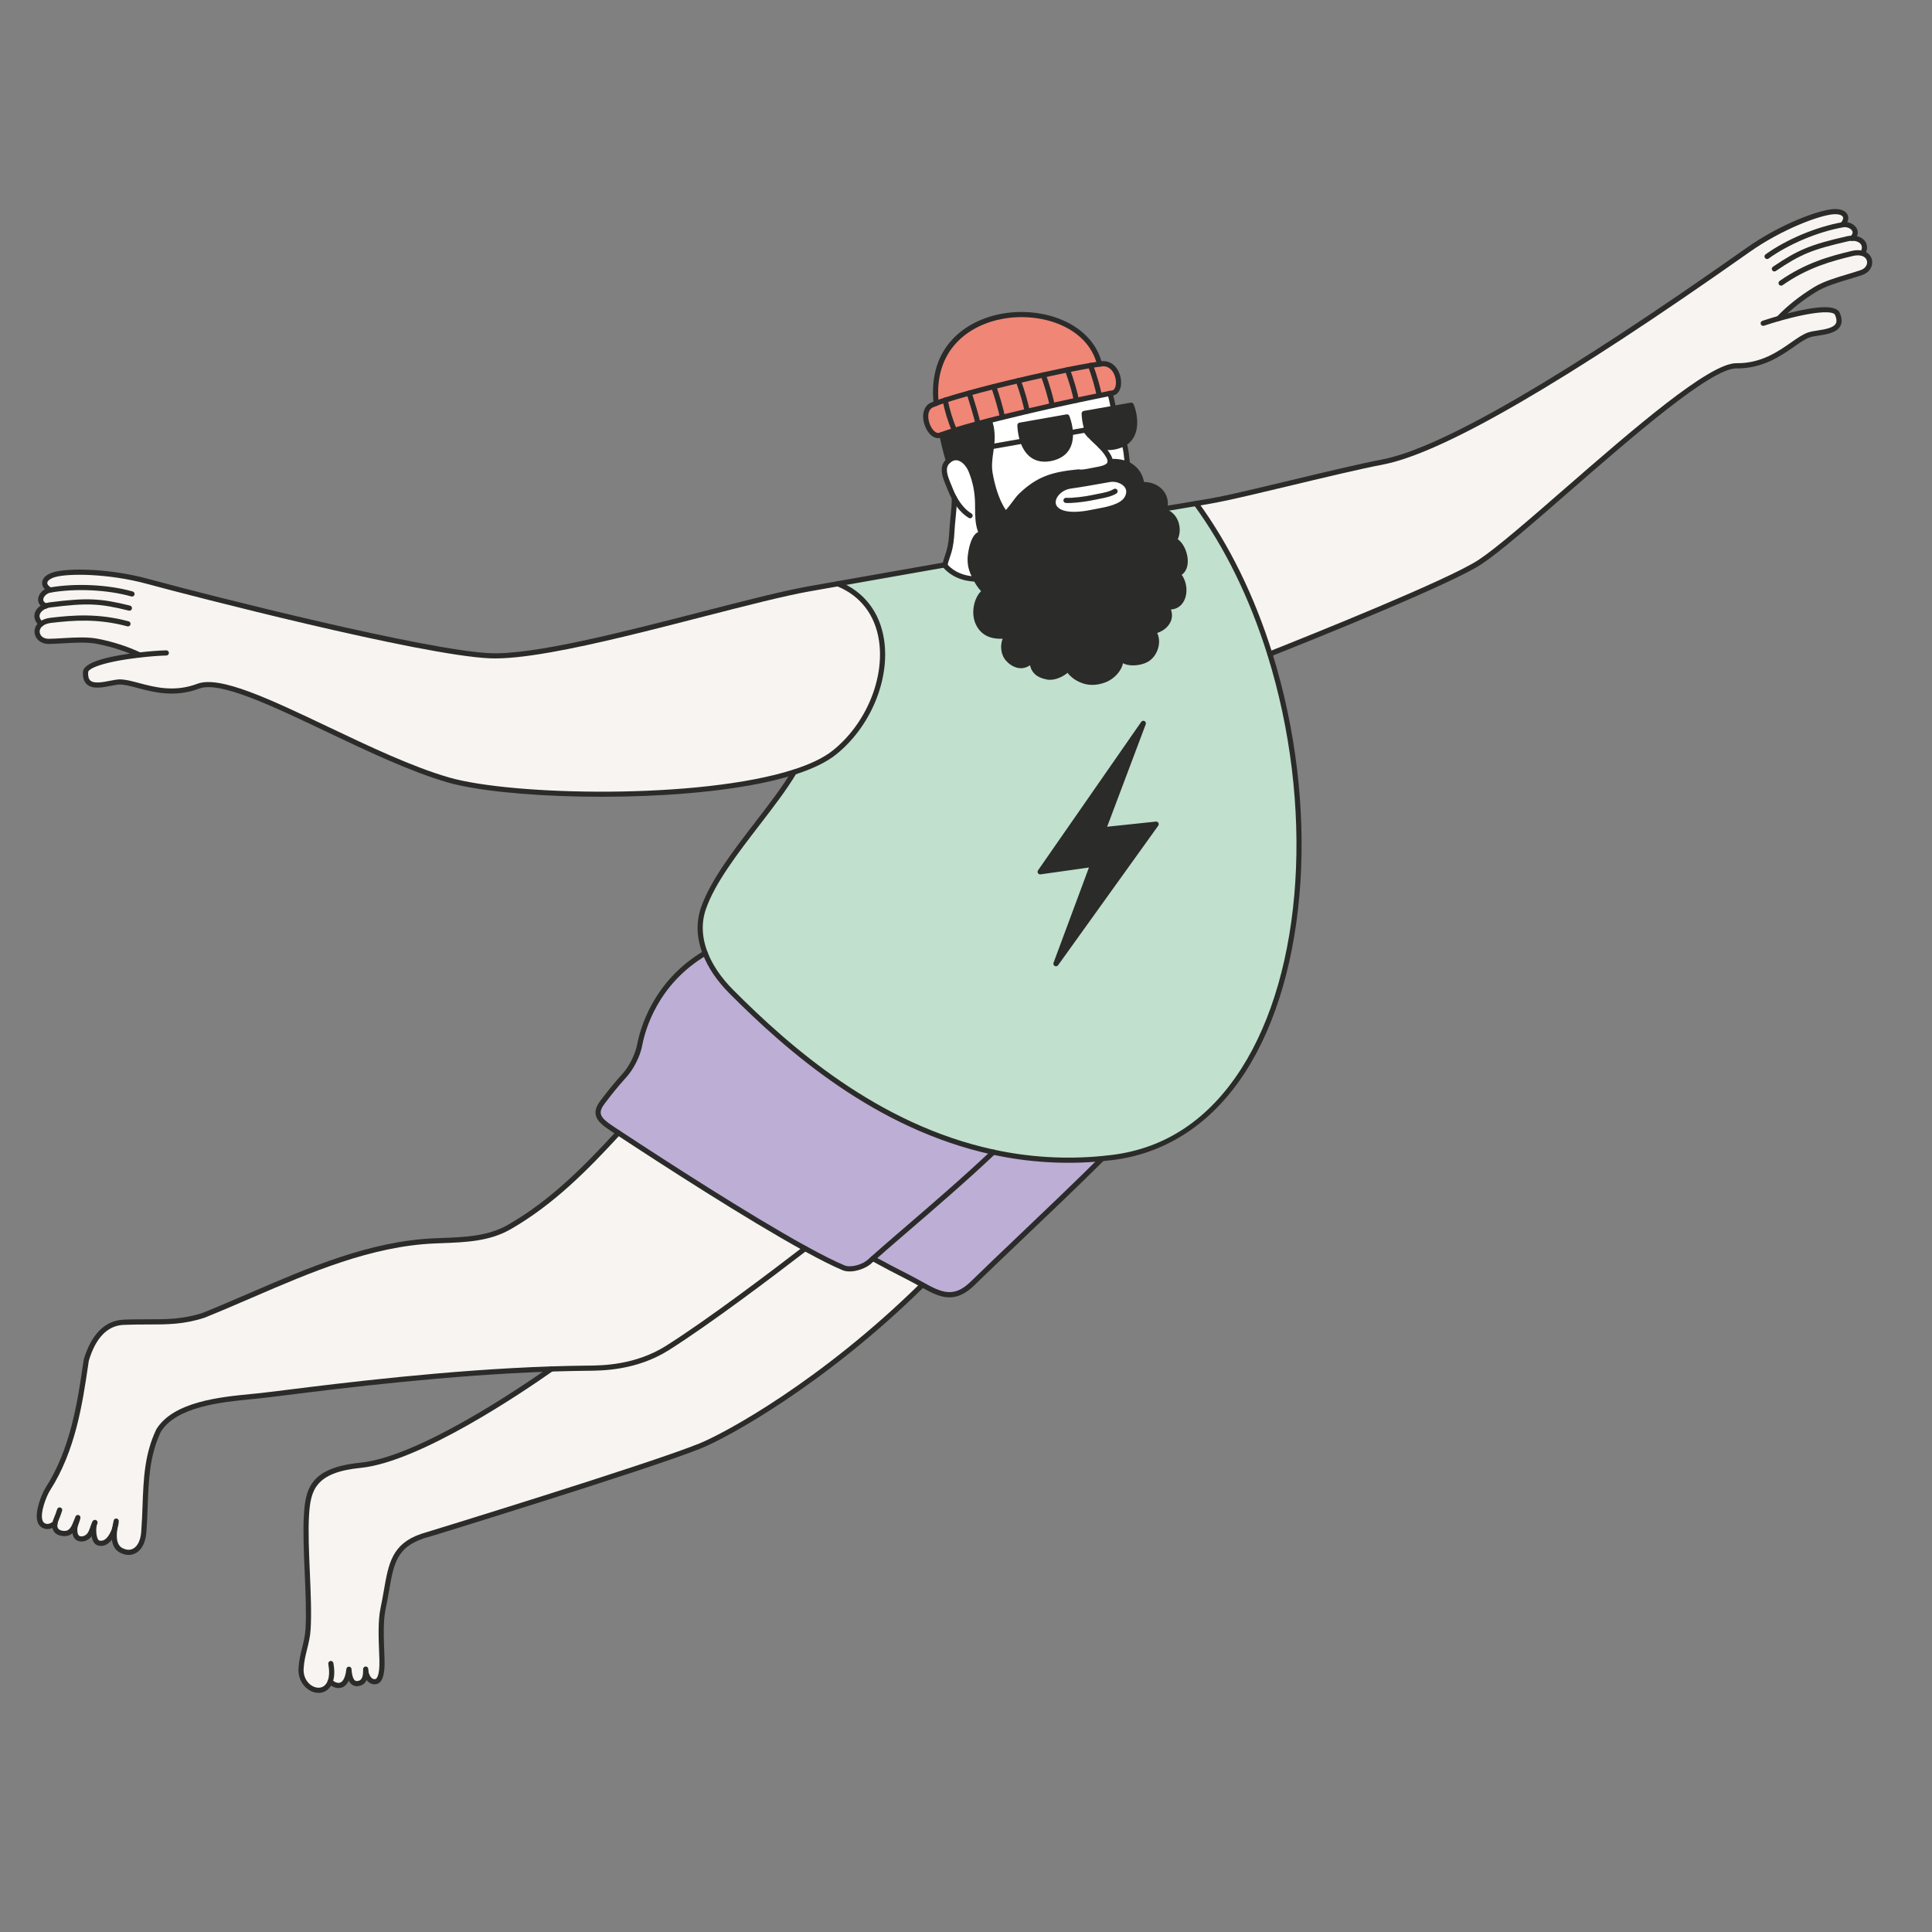 <?xml version="1.0" encoding="UTF-8"?><svg id="Layer_4" xmlns="http://www.w3.org/2000/svg" xmlns:xlink="http://www.w3.org/1999/xlink" viewBox="0 0 1080 1080"><rect x="0" y="0" width="1080" height="1080" fill="#808080" stroke="none"/><defs><style>.cls-1{fill:none;}.cls-2{clip-path:url(#clippath);}.cls-3{fill:#f7f4f1;}.cls-4{fill:#fff;}.cls-5{fill:#f08676;}.cls-6{fill:#c1e0ce;}.cls-7{fill:#bdaed5;}.cls-8{fill:#2b2b2a;}.cls-9{clip-path:url(#clippath-1);}</style><clipPath id="clippath"><rect class="cls-1" x="19.23" y="116.87" width="1027.38" height="829.46"/></clipPath><clipPath id="clippath-1"><rect class="cls-1" x="19.23" y="116.87" width="1027.38" height="829.46"/></clipPath></defs><g class="cls-2"><path class="cls-3" d="M1041.25,141.69c5.36,1.71,5.29,8.61-.66,10.68-7.72,2.69-18.58,5.01-25.65,9.33-7.78,4.73-14.6,10.07-20.61,16.32,13.42-3.81,30.66-7.36,32.77-2.61,4.88,10.97-10.3,9.88-15.86,11.78-8.71,2.98-19.91,17.53-40.6,17.29-22.66-.28-114.62,90.74-143.31,109.7-14.46,9.56-75.5,34.73-117.46,51.38-9.6-30.66-23.39-59.58-41.26-84.07,5.56-.92,11.02-1.85,17.11-3.15,24.46-5.33,65.24-15.84,87.32-20.08,21.09-4.05,70.7-24.32,204.14-118.5,18.37-12.96,39.71-20.92,47.82-21.41,6.65-.39,8.56,3.35,5.06,7.31,.04,0,.08-.01,.11-.02,4.3-.76,9.63,3.34,5.27,7.54,5.02,.01,8.64,3.47,5.82,8.52"/><path class="cls-6" d="M616.73,463.81l22.41-59.47-57.68,82.99,29.47-4.16-20.64,55.55,56.01-78.03-29.57,3.12Zm93.13-98.26c37.74,120.92,10.41,269.07-87.83,281.46-1.99,.25-3.98,.47-5.94,.66-21.54,2.06-41.83,.5-60.76-3.6-68.47-14.75-119.27-62.37-146.52-89.73-6.76-6.81-11.76-14.13-14.61-21.53-3.3-8.52-3.74-17.14-.87-25.3,8.54-24.29,37.18-53.1,50.63-75.91,9.31-2.99,17.01-6.59,22.39-10.86,31.59-25.13,39.45-79.5,2-94.41,19.99-3.53,39.93-7.04,59.94-10.57,0,.18-.04,.32-.04,.46,4.36,5.05,10.77,7.36,17.27,7.5,1.32,2.62,3.01,4.97,4.98,6.79-4.82,3.58-6.41,12.24-3.71,17.93,2.8,5.89,8.29,8.03,16.29,6.89-3.26,4.34-2.17,10.49,.5,13.15,2.29,2.72,8.4,6.45,13.41,.23-.29,6.32,3.63,8.73,8.08,9.62,3.71,1.14,9.84-1.64,12.26-4.88-.63,1.2,2.64,4.14,4.14,5.11,5.22,3.39,10.5,3.65,16.23,1.39,4.8-1.92,9.51-7.07,8.74-12.42,2.34,4.31,11.31,3.28,14.95,.88,4.68-3.03,6.94-10.59,3.26-15.53,6.77-1.23,11.76-7.4,7.45-13.79,10.52,1.89,12.38-12.49,6.13-18.24,7.35-2.39,4.31-16.1-1.77-18.92,3.36-5.49,1.3-14.56-6.25-16.31,.25-.38,.48-.81,.64-1.23,1.27-.19,2.49-.36,3.61-.56,5.04-.89,9.61-1.62,14.13-2.35,17.87,24.49,31.65,53.41,41.26,84.07"/><path class="cls-8" d="M630.22,278.04c3.33-7.01-4.69-11-9.89-10.03-6.98,1.29-17.95,3.16-21.77,3.64-12.52,1.62-17.57,20.82,12.27,14.66,5.65-1.15,16.59-2.36,19.39-8.28m7.97-7.18c4.2-.29,8.74,1.09,11.36,4.75,1.73,2.41,2.48,6,1.32,8.79-.16,.42-.4,.85-.64,1.23,7.55,1.75,9.62,10.82,6.25,16.31,6.08,2.81,9.12,16.53,1.77,18.92,6.25,5.75,4.39,20.13-6.14,18.24,4.31,6.39-.67,12.55-7.45,13.79,3.68,4.93,1.42,12.5-3.26,15.53-3.64,2.4-12.61,3.43-14.95-.88,.77,5.35-3.95,10.5-8.74,12.42-5.73,2.26-11.01,2-16.23-1.39-1.5-.97-4.77-3.9-4.14-5.11-2.42,3.24-8.54,6.02-12.26,4.88-4.45-.89-8.37-3.31-8.08-9.62-5.02,6.21-11.12,2.49-13.41-.23-2.67-2.65-3.76-8.8-.5-13.15-8,1.14-13.49-1-16.29-6.89-2.7-5.69-1.1-14.35,3.71-17.93-1.98-1.82-3.67-4.18-4.99-6.79-2.25-4.35-3.31-6.95-3.21-11.66,.08-3.18,1.97-14.29,6.48-13.48-2.71-5.83-2.21-11.52-2.33-17.65-.14-6.22-1.3-12.03-3.67-17.82-2.05-5.01-7.43-10.03-12.63-5.52-.57-1.81-1.06-3.66-1.53-5.49-.84-3.01-1.52-6.06-2.12-9.15,2.11-.76,4.47-1.55,7.01-2.33,3.98-1.25,8.44-2.52,13.17-3.81,2.05-.57,4.14-1.12,6.28-1.67,.98,2.33,1.41,4.81,1.54,7.32,.18,2.47,0,4.84-.31,7.22-.61,4.95-1.67,9.78-.74,15.07,1.29,7.31,3.92,16.68,8.65,22.51,2.27-1.63,6.06-7.82,8.36-10.05,9.68-9.42,17.65-11.95,32.48-13.4,2.18,.51,6.36-.59,8.76-1.02,3.71-.67,8.81-1.42,8.87-4.83,3.37-.13,6.88,.29,9.57,1.48,.1,.02,.19,.06,.29,.12,7.63,3.85,7.71,11.31,7.71,11.31"/><path class="cls-8" d="M632.32,226.5s6.34,15.28-3.92,21.37c-1.36,.81-3.02,1.45-5.06,1.89-3.33,.7-6.04,.42-8.21-.51v-.02c-2.04-2.02-4.22-3.88-6.16-6-.52-.96-.94-2-1.29-2.99-1.61-4.61-1.64-9.1-1.64-9.1l16.38-2.89,9.9-1.75Z"/><path class="cls-4" d="M628.4,247.87c.73,2.35,1.1,4.78,1.34,7.14,.11,1.09,.38,2.82,.45,4.41-2.69-1.18-6.2-1.6-9.57-1.47,.02-.78-.25-1.73-.85-2.82-1.22-2.24-2.85-4.1-4.63-5.88,2.17,.92,4.88,1.21,8.21,.51,2.03-.44,3.69-1.08,5.05-1.89"/><path class="cls-5" d="M616.59,203.29c9.2-.18,11.18,15.03,5.46,16.37,0-.04-.56,.06-1.58,.24-1.3,.27-3.38,.67-6.05,1.22-.53-3.75-2.75-11.17-4.8-16.84,1.9-.32,3.57-.57,5.04-.77,.71-.09,1.35-.18,1.93-.22"/><path class="cls-4" d="M606.7,240.41l-8.33,1.47c-.25-4.76-1.93-8.84-1.93-8.84l-26.3,4.64s.05,4.36,1.57,8.9l-17.49,3.08c.3-2.38,.49-4.75,.31-7.22-.13-2.51-.57-4.99-1.54-7.32,2.45-.63,4.91-1.26,7.42-1.88,4.54-1.13,9.17-2.24,13.72-3.32,4.78-1.12,9.49-2.2,14-3.21,4.81-1.06,9.38-2.04,13.5-2.93,5.04-1.07,9.41-1.99,12.8-2.67,2.68-.55,4.75-.96,6.05-1.22,.84,2.78,1.44,5.72,1.94,8.35l-16.38,2.89s.03,4.48,1.64,9.1l-.98,.17Z"/><path class="cls-4" d="M620.33,268.01c5.2-.97,13.22,3.02,9.89,10.03-2.8,5.92-13.74,7.13-19.39,8.28-29.84,6.16-24.79-13.04-12.27-14.66,3.82-.48,14.79-2.35,21.77-3.64"/><path class="cls-5" d="M609.62,204.29c2.05,5.67,4.28,13.09,4.8,16.84-3.39,.68-7.76,1.6-12.8,2.67-.52-3.81-2.83-11.39-4.92-17.07,4.86-.97,9.27-1.81,12.92-2.43"/><path class="cls-4" d="M619.76,255.13c.6,1.09,.87,2.03,.85,2.82-.06,3.41-5.16,4.15-8.87,4.82-2.4,.42-6.58,1.53-8.76,1.02-14.84,1.45-22.8,3.98-32.48,13.4-2.3,2.22-6.09,8.41-8.36,10.04-4.74-5.82-7.36-15.2-8.65-22.51-.93-5.28,.13-10.12,.74-15.07l17.49-3.09c1.94,5.69,6.22,11.69,15.76,9.68,9.32-1.96,11.14-8.66,10.9-14.38l8.33-1.47c.68,1.01,1.45,1.93,2.27,2.82,1.94,2.12,4.12,3.98,6.15,6v.02c1.78,1.78,3.42,3.64,4.63,5.88"/><path class="cls-5" d="M614.66,203.52c-1.47,.2-3.14,.46-5.04,.77-3.66,.63-8.06,1.46-12.92,2.43-4.2,.86-8.75,1.84-13.51,2.89-4.55,.98-9.24,2.08-13.96,3.19h-.02c-4.63,1.07-9.26,2.2-13.71,3.32-4.8,1.22-9.47,2.45-13.73,3.63-5.1,1.39-9.65,2.72-13.38,3.94-1.94,.61-3.65,1.21-5.09,1.78-6.3-60.3,80.94-63.2,91.36-21.95"/></g><polygon class="cls-8" points="639.14 404.34 616.73 463.81 646.3 460.69 590.29 538.71 610.93 483.16 581.46 487.33 639.14 404.34"/><g class="cls-9"><path class="cls-5" d="M596.7,206.72c2.09,5.68,4.41,13.26,4.92,17.07-4.12,.88-8.69,1.86-13.5,2.93-.54-3.85-2.84-11.45-4.93-17.11,4.75-1.05,9.3-2.03,13.51-2.89"/><path class="cls-8" d="M596.44,233.04s1.68,4.08,1.93,8.84c.25,5.72-1.58,12.42-10.9,14.38-9.54,2.01-13.82-3.99-15.76-9.68-1.52-4.53-1.57-8.9-1.57-8.9l26.3-4.64Z"/><path class="cls-5" d="M583.19,209.61c2.09,5.66,4.39,13.26,4.93,17.11-4.51,1.01-9.22,2.09-14,3.21-.5-3.72-2.78-11.36-4.9-17.14,4.72-1.11,9.41-2.21,13.96-3.18"/><path class="cls-5" d="M569.23,212.8c2.11,5.78,4.4,13.42,4.9,17.14-4.55,1.08-9.18,2.18-13.72,3.32-.83-4.27-2.93-11.41-4.9-17.14,4.45-1.12,9.07-2.24,13.71-3.32h.02Z"/><path class="cls-5" d="M555.51,216.11c1.97,5.72,4.07,12.87,4.9,17.14-2.51,.62-4.97,1.25-7.42,1.88-2.15,.55-4.24,1.1-6.28,1.67-.99-4.49-3.16-11.47-4.92-17.05,4.26-1.18,8.93-2.41,13.73-3.63"/><path class="cls-5" d="M541.78,219.74c1.77,5.58,3.93,12.56,4.92,17.05-4.73,1.28-9.19,2.56-13.17,3.81-2.25-5.24-4.19-11.56-5.13-16.92,3.73-1.22,8.28-2.55,13.38-3.94"/><path class="cls-4" d="M533.47,278.37c-.95-1.74-1.77-3.51-2.43-5.27-1.7-4.46-5.55-11.24-1.08-15.33,.07-.07,.15-.12,.22-.19,5.2-4.51,10.57,.52,12.63,5.52,2.37,5.79,3.53,11.6,3.67,17.82,.12,6.13-.38,11.82,2.33,17.65-4.52-.8-6.4,10.3-6.49,13.48-.11,4.7,.96,7.31,3.21,11.66-6.51-.14-12.91-2.45-17.27-7.5,0-.14,.03-.28,.04-.46,.25-1.9,1.44-4.92,2.06-6.94,1.2-3.96,1.56-7.85,1.79-11.99,.32-6.18,1.38-12.31,1.34-18.45"/><path class="cls-5" d="M528.4,223.69c.95,5.36,2.88,11.67,5.13,16.92-2.54,.78-4.9,1.57-7.01,2.33-.3,.09-.57,.22-.86,.31-6.12,2.27-12.26-13.42-4.67-16.84,.65-.29,1.44-.6,2.32-.94,1.44-.57,3.15-1.16,5.09-1.78"/><path class="cls-7" d="M555.34,644.07c18.94,4.1,39.22,5.66,60.76,3.6-23.55,23.44-55.04,52.75-72.46,69.8-10.29,10.05-18.06,6.29-28.01,.78-2.28-1.28-4.68-2.63-7.26-3.95-7.44-3.76-14.26-7.35-20.4-10.73,13.33-11.96,44.27-37.58,67.36-59.49"/><path class="cls-3" d="M25.57,338.74c-5.53-2.44-1.94-8.13,2.38-8.89,.04,0,.06-.01,.11-.02-4.64-2.52-4.13-6.69,2.25-8.6,7.79-2.31,30.57-2.13,52.26,3.77,33.02,9.02,154.88,39.94,191.23,41.56,37.74,1.66,137.79-30.23,178.72-37.45,5.28-.93,10.57-1.86,15.83-2.79,37.46,14.91,29.59,69.28-2,94.41-5.38,4.27-13.08,7.87-22.39,10.86-53,16.98-158.78,14.35-193.29,4.41-49.33-14.26-119.2-60.21-139.83-52.42-19.36,7.32-34.87-2.54-44.07-2.36-5.88,.12-19.77,6.36-18.93-5.62,.33-4.57,16.15-7.84,30.19-9.46-7.34-3.45-15.1-5.93-23.46-7.6-8.12-1.63-19.11-.11-27.29,0-6.29,.09-8.72-6.37-4.25-9.79-4.39-3.76-2.18-8.28,2.53-10.01"/><path class="cls-7" d="M555.34,644.07c-23.1,21.92-54.03,47.54-67.36,59.49-.67,.63-1.31,1.19-1.89,1.7-3.27,3.02-10.45,5.18-14.56,3.45-5.67-2.38-13.05-6.13-21.45-10.74-32.49-17.87-80.36-48.89-104.41-64.71-1.08-.73-2.16-1.41-3.14-2.06-7.6-5.02-10.92-8.32-5.51-15.33,3.51-4.56,6.39-8.37,12.02-14.61,3.66-4.02,7.45-11.04,8.62-17.41,1.54-8.12,8.68-34.6,36.55-51.03,2.85,7.4,7.85,14.72,14.61,21.53,27.26,27.37,78.05,74.98,146.52,89.74"/><path class="cls-3" d="M184.59,940c-3.49,9.42-16.92,4.23-16.29-7.24,.43-8.1,3.4-13.91,3.91-21.89,1.11-18.17-2.01-46.03-.88-64.09,.91-14.65,3.94-25.06,30.2-27.68,28.07-2.8,75.54-31.92,106.67-53.83h.02c6.62-.21,13.19-.36,19.7-.43,7.37-.07,27.07,.17,45.3-11.36,21.3-13.48,53.3-37.38,76.85-55.51,8.41,4.61,15.78,8.36,21.45,10.74,4.11,1.73,11.29-.43,14.56-3.45,.57-.51,1.22-1.07,1.89-1.7,6.14,3.39,12.96,6.97,20.4,10.73,2.58,1.32,4.98,2.67,7.26,3.95-58.12,57.22-112.73,85.33-123.96,89.91-28.08,11.47-156.62,50.95-155.83,50.65-18.63,6.41-17.32,19.67-21.7,40.47-1.69,7.89-.87,20.18-.61,28.3,.29,8.72-1.3,11.88-3.26,12.41-3.21,.84-5.49-2.76-5.81-5.93,.02,4.99-1.84,6.63-4.13,7.03-3.54,.62-4.88-2.79-5.25-7.98-.5,5.46-2.52,9.31-6.13,9.07-1.46-.09-3.02-.83-4.35-2.18"/><path class="cls-3" d="M52.88,851.48c-1.57,3.05-1.61,6.92-5.42,8.43-1.26,.51-3.07,.54-4.18-.36-1.51-1.26-1.67-4.06-1.37-5.89,.34-1.74,1.43-4.06,1.64-5.34-1.69,4.01-2.8,9.26-7.95,8.92-4.41-.32-5.33-2.97-4.87-5.68-1.83,1.46-3.96,2.22-5.65,1.5-6.72-2.11-.79-16.88,1.66-20.69,14.66-22.81,18.25-50.19,21.49-72.02,2.97-9.97,8.83-20.65,20.82-21.2,16.9-.79,29.05,1.24,44.67-3.87,41.89-16.84,84-39.74,129.39-41.65,14.79-.6,29.1-.58,41.55-7.7,23.64-13.54,42.54-32.63,61.01-52.67,24.05,15.83,71.92,46.84,104.42,64.72-23.55,18.13-55.55,42.03-76.85,55.5-18.23,11.53-37.93,11.29-45.3,11.36-6.51,.07-13.08,.22-19.7,.43h-.02c-71.92,2.36-147.71,13.46-164.18,15.09-17.11,1.73-45.65,3.52-55.34,19.27-8.63,18.04-6.72,36.4-8.31,56.83-.78,9.98-6.68,12.48-10.94,10.89-4.12-1.23-6.48-4.64-5.26-12.97,.45-1.45,.73-2.86,.78-4.08-.34,1.49-.61,2.84-.78,4.08-1.43,4.61-4.72,9.42-9.04,8.17-2.3-.65-2.69-4.64-2.76-6.33-.04-1.22,.06-3.54,.51-4.74"/><path class="cls-8" d="M609.23,244.65c-.47,.08-.97-.07-1.31-.44-.98-1.06-1.74-2.01-2.41-2.99-.03-.04-.14-.23-.17-.28-.37-.71-.1-1.58,.6-1.95,.71-.38,1.58-.1,1.95,.6,.59,.87,1.26,1.71,2.14,2.66,.54,.59,.5,1.5-.08,2.04-.21,.2-.46,.31-.73,.36"/><path class="cls-8" d="M562.38,288.66c-.5,.09-1.03-.09-1.37-.51-5.41-6.65-7.93-17.37-8.95-23.16-.8-4.53-.21-8.72,.36-12.78,.13-.9,.25-1.8,.37-2.71,.24-1.88,.49-4.36,.3-6.94-.14-2.66-.61-4.89-1.44-6.87-.31-.74,.04-1.58,.77-1.89,.74-.31,1.58,.04,1.89,.77,.96,2.29,1.5,4.84,1.66,7.8,.21,2.8-.06,5.47-.32,7.48-.11,.92-.24,1.84-.37,2.76-.57,4.01-1.1,7.8-.38,11.88,.91,5.17,3.05,14.42,7.42,20.62,1.01-1.1,2.25-2.76,3.38-4.27,1.39-1.86,2.7-3.62,3.79-4.68,10.25-9.97,18.92-12.4,33.34-13.8,.16-.01,.32,0,.47,.03,1.41,.33,4.31-.26,6.43-.69,.64-.13,1.23-.25,1.75-.34l.54-.1c3-.54,7.11-1.27,7.14-3.33,0-.39-.1-1.07-.67-2.09-1.22-2.26-2.9-4.08-4.39-5.56-.56-.56-.56-1.48,0-2.04,.57-.56,1.48-.56,2.04,0,1.63,1.63,3.48,3.64,4.88,6.21,.7,1.27,1.05,2.46,1.02,3.54-.08,4.42-5.53,5.4-9.52,6.11l-.54,.1c-.5,.09-1.07,.2-1.68,.33-2.41,.49-5.39,1.1-7.42,.73-13.9,1.36-21.76,3.59-31.4,12.97-.93,.9-2.23,2.64-3.49,4.33-1.84,2.47-3.58,4.81-5.04,5.85-.18,.13-.38,.21-.59,.25"/><path class="cls-8" d="M598.62,374.11s0,0,0,0c0,0,0,0,0,0m15.18,8.46c-4.64,.82-8.96-.11-13.1-2.8-.04-.02-2.52-1.7-3.93-3.65-3.21,2.73-8.45,4.71-12.11,3.59-5.92-1.18-8.19-4.5-8.87-7.85-1.83,1.31-3.6,1.66-4.94,1.68-3.57,.04-6.73-2.2-8.36-4.13-2.62-2.6-3.8-7.87-1.99-12.38-7.27,.36-12.31-2.31-14.99-7.97-2.8-5.88-1.37-14.26,2.9-18.61-1.58-1.69-2.98-3.73-4.16-6.08-2.17-4.19-3.48-7.12-3.36-12.34,.04-1.69,1.05-10.88,4.78-13.92,.35-.29,.72-.51,1.11-.68-1.67-4.53-1.69-8.92-1.71-13.54,0-.97,0-1.94-.03-2.93-.14-6.12-1.31-11.78-3.56-17.3-1.09-2.66-3.39-5.63-6.06-6.26-1.48-.36-2.89,.07-4.29,1.28-.01,.01-.14,.12-.15,.13-2.91,2.66-1.53,6.72,.58,11.75,.3,.72,.59,1.4,.83,2.04,.63,1.68,1.42,3.4,2.35,5.1,2.33,4.25,5.2,7.48,8.29,9.34,.68,.41,.9,1.29,.49,1.98-.41,.69-1.3,.9-1.98,.49-3.53-2.12-6.76-5.73-9.33-10.43-.99-1.82-1.84-3.66-2.52-5.46-.23-.6-.51-1.26-.79-1.95-1.9-4.54-4.51-10.75,.09-14.95,.02-.02,.15-.14,.18-.15,2.72-2.36,5.26-2.37,6.92-1.98,3.92,.93,6.79,4.88,8.06,7.98,2.4,5.85,3.63,11.85,3.78,18.34,.02,1.01,.03,2,.03,2.98,.02,4.88,.04,9.49,2.17,14.09,.23,.49,.16,1.06-.16,1.49-.33,.43-.87,.64-1.4,.54-.25-.04-.6-.04-1.07,.34-2.26,1.84-3.64,8.73-3.72,11.76-.1,4.39,.85,6.71,3.04,10.95,1.29,2.56,2.91,4.77,4.68,6.39,.32,.29,.49,.71,.46,1.14-.02,.43-.23,.83-.58,1.08-4.16,3.09-5.74,10.94-3.27,16.16,2.45,5.16,7.28,7.15,14.78,6.08,.58-.08,1.15,.19,1.44,.7,.3,.5,.26,1.13-.09,1.6-2.9,3.87-1.74,9.17,.36,11.26,1.41,1.66,3.81,3.23,6.21,3.2,1.85-.02,3.55-.98,5.06-2.85,.39-.49,1.05-.66,1.63-.44,.58,.22,.96,.79,.93,1.41-.21,4.57,1.99,7.15,6.92,8.15,3.25,.99,8.79-1.61,10.82-4.32,.45-.6,1.29-.76,1.92-.36,.55,.34,.79,1.01,.62,1.61,.29,.75,2.14,2.61,3.53,3.51,4.67,3.04,9.42,3.44,14.93,1.26,4.27-1.71,8.49-6.35,7.84-10.87-.1-.69,.31-1.35,.98-1.57,.64-.21,1.39,.07,1.72,.68,.49,.9,1.47,1.54,2.91,1.9,3.32,.83,7.84-.12,9.99-1.54,2.14-1.39,3.78-3.98,4.28-6.78,.45-2.51-.04-4.88-1.38-6.68-.3-.4-.37-.92-.19-1.39,.18-.46,.59-.8,1.08-.89,3.42-.62,6.32-2.68,7.4-5.24,.85-2.01,.54-4.2-.89-6.32-.32-.48-.33-1.11-.01-1.59,.32-.48,.9-.74,1.46-.63,4.09,.73,6.07-1.38,7.02-3.29,1.94-3.91,.97-9.62-2.12-12.47-.38-.35-.54-.87-.43-1.37,.11-.5,.48-.9,.96-1.06,2.51-.82,3.18-3.28,3.29-5.2,.27-4.47-2.18-9.63-5.22-11.04-.37-.17-.66-.5-.78-.89-.12-.39-.07-.82,.15-1.17,1.57-2.57,1.79-6.14,.55-9.1-1.1-2.63-3.2-4.42-5.9-5.05-.46-.11-.84-.43-1.01-.87-.18-.44-.13-.93,.13-1.33,.21-.33,.39-.67,.5-.95,.92-2.19,.45-5.23-1.14-7.43-2.07-2.9-5.84-4.45-10.09-4.16-.79,.05-1.48-.54-1.54-1.34-.05-.8,.56-1.48,1.34-1.54,5.25-.37,9.98,1.63,12.64,5.35,2.12,2.95,2.74,6.94,1.55,9.99,2.79,1.12,4.96,3.28,6.18,6.21,1.41,3.37,1.37,7.24-.07,10.42,3.8,2.69,5.85,8.58,5.58,13.06-.18,3.06-1.39,5.46-3.4,6.84,2.92,3.91,3.6,9.94,1.4,14.37-1.53,3.08-4.16,4.83-7.42,5.02,.83,2.23,.81,4.52-.09,6.65-1.24,2.95-4.06,5.32-7.57,6.46,1,2.12,1.3,4.59,.84,7.13-.65,3.61-2.72,6.86-5.54,8.68-2.69,1.78-8.02,2.98-12.26,1.92-.8-.2-1.52-.48-2.16-.82-.98,4.68-5.14,8.82-9.51,10.57-1.52,.6-3,1.03-4.46,1.28"/><path class="cls-8" d="M638.44,272.28c-.78,.14-1.58-.38-1.72-1.16-.03-.2-.03-.39,0-.57-.12-1.38-.97-6.72-6.9-9.72-.09-.02-.14-.05-.23-.09-2.28-1-5.45-1.48-8.94-1.35-.79,.03-1.46-.59-1.49-1.39-.03-.8,.6-1.47,1.39-1.49,3.87-.14,7.45,.41,10.11,1.55,.19,.06,.35,.14,.5,.22,8.28,4.18,8.47,12.22,8.47,12.57,0,.71-.5,1.31-1.19,1.44"/><path class="cls-8" d="M530.42,259c-.7,.12-1.4-.29-1.62-.99-.58-1.82-1.06-3.67-1.53-5.46-.79-2.81-1.47-5.76-2.17-9.34-.15-.78,.36-1.54,1.14-1.69,0,0,.02,0,.03,0,.77-.14,1.51,.37,1.67,1.14,.68,3.5,1.35,6.37,2.09,9.04,.49,1.88,.97,3.7,1.52,5.44,.24,.76-.18,1.57-.94,1.81-.06,.02-.12,.04-.19,.05"/><path class="cls-8" d="M545.78,325.12c-.09,.02-.19,.02-.28,.02-7.5-.16-14.01-3-18.33-8-.22-.25-.34-.56-.35-.89,0-.15,0-.3,.03-.46,0-.04,.02-.19,.02-.24,.2-1.49,.88-3.49,1.47-5.25,.23-.69,.46-1.35,.63-1.92,1.11-3.66,1.49-7.31,1.73-11.65,.13-2.53,.38-5.08,.63-7.54,.36-3.56,.73-7.23,.7-10.81,0-.8,.62-1.46,1.43-1.45,.8,0,1.45,.63,1.45,1.43,.03,3.73-.35,7.49-.71,11.12-.24,2.43-.49,4.94-.62,7.41-.25,4.55-.66,8.39-1.85,12.33-.19,.61-.42,1.29-.66,2.01-.52,1.54-1.11,3.28-1.31,4.48,3.78,4.09,9.36,6.4,15.81,6.54,.8,.02,1.43,.68,1.41,1.47-.01,.7-.53,1.27-1.19,1.39"/><path class="cls-8" d="M598.22,273.17c-4.04,.71-6.81,3.43-7.71,5.74-.45,1.16-.72,2.87,.56,4.38,1.22,1.44,5.52,4.52,19.48,1.61,0,0,0,0,0,0,.73-.15,1.56-.3,2.44-.46,5.5-1.01,13.81-2.53,15.93-7.02,.95-1.99,.85-3.74-.27-5.2-1.59-2.07-5.18-3.29-8.05-2.79-7.31,1.35-18.07,3.18-21.86,3.66-.18,.02-.35,.05-.52,.08m10.73,14.98c-12.56,2.22-17.86-.35-20.09-2.99-1.69-1.99-2.07-4.65-1.04-7.29,1.53-3.95,5.79-7.02,10.56-7.64,3.63-.46,14.45-2.29,21.69-3.63,.03,0,.07-.01,.1-.02,3.9-.69,8.51,.97,10.76,3.88,1.79,2.33,2,5.24,.59,8.2-2.76,5.83-11.94,7.51-18.02,8.62-.86,.16-1.66,.3-2.38,.45-.74,.15-1.47,.29-2.16,.41"/><path class="cls-8" d="M609.02,279.97c-4.06,.72-10.18,1.41-13.23,1.19-.8-.06-1.39-.74-1.34-1.54,.06-.79,.76-1.4,1.54-1.34,3.35,.24,11.11-.77,14.51-1.55,1.01-.23,2.09-.44,3.19-.64,3.21-.61,6.52-1.23,8.88-2.69,.67-.42,1.57-.21,1.99,.47,.42,.68,.21,1.57-.47,1.99-2.82,1.74-6.56,2.45-9.86,3.07-1.07,.2-2.11,.4-3.09,.62-.6,.14-1.32,.28-2.12,.42"/><path class="cls-8" d="M573.08,246.12c2.47,7.24,7.22,10.2,14.1,8.73,6.78-1.42,10.06-5.77,9.75-12.91-.16-3.03-.95-5.8-1.43-7.27l-23.85,4.21c.12,1.55,.47,4.37,1.43,7.23m14,11.69c-7.95,1.4-13.88-2.4-16.73-10.76,0,0,0,0,0,0-1.58-4.7-1.64-9.15-1.65-9.34,0-.71,.5-1.31,1.19-1.43l26.3-4.64c.67-.12,1.33,.24,1.58,.87,.07,.18,1.77,4.36,2.03,9.31,.37,8.65-3.79,14.13-12.04,15.87-.23,.05-.47,.09-.7,.13"/><path class="cls-8" d="M615.97,248.03c2.01,.78,4.4,.88,7.08,.31,1.79-.38,3.35-.96,4.62-1.72,7.61-4.51,4.85-15.08,3.72-18.49l-23.83,4.2c.12,1.58,.47,4.49,1.5,7.42,.37,1.04,.73,1.9,1.12,2.63,1.13,1.22,2.38,2.39,3.59,3.53,.74,.7,1.49,1.4,2.22,2.12m6.96,3.27c-3.12,.55-5.93,.31-8.36-.73-.23-.1-.42-.25-.57-.43-.73-.72-1.47-1.42-2.22-2.12-1.29-1.21-2.63-2.46-3.86-3.82-.08-.09-.15-.18-.2-.29-.49-.9-.94-1.94-1.39-3.2t0,0c-1.67-4.79-1.72-9.37-1.72-9.57,0-.7,.5-1.31,1.19-1.43l26.28-4.63c.67-.12,1.32,.24,1.58,.87,2.36,5.68,4.45,17.84-4.52,23.16-1.54,.91-3.39,1.6-5.49,2.05-.24,.05-.48,.1-.72,.14"/><path class="cls-8" d="M607.94,241.66l-9.32,1.64c-.78,.14-1.53-.39-1.67-1.17-.14-.78,.39-1.53,1.17-1.67l9.32-1.64c.78-.14,1.53,.39,1.67,1.17,.14,.79-.39,1.53-1.17,1.67"/><path class="cls-8" d="M571.96,248l-17.49,3.09c-.78,.14-1.53-.39-1.67-1.17-.14-.78,.38-1.53,1.17-1.67l17.49-3.09c.78-.14,1.53,.39,1.67,1.17,.14,.78-.39,1.53-1.17,1.67"/><path class="cls-8" d="M630.43,260.84c-.06,.01-.13,.02-.19,.02-.8,.03-1.47-.59-1.5-1.38-.04-1.08-.19-2.27-.31-3.23-.05-.41-.1-.78-.13-1.1-.28-2.77-.69-4.95-1.28-6.87-.23-.76,.19-1.57,.95-1.8,.77-.23,1.57,.19,1.8,.95,.85,2.76,1.21,5.56,1.4,7.42,.03,.3,.07,.65,.12,1.04,.13,1.01,.28,2.26,.33,3.46,.03,.73-.49,1.35-1.19,1.48"/><path class="cls-8" d="M569.59,214.19s-.04,0-.06,.01c-4.19,.97-8.67,2.05-13.68,3.31-4.87,1.23-9.48,2.45-13.69,3.62-5.31,1.45-9.79,2.76-13.32,3.92-1.94,.61-3.62,1.2-5.01,1.75-.87,.33-1.63,.63-2.26,.91-3.51,1.58-2.94,6.64-1.71,9.65,1.15,2.8,3.35,5.27,5.29,4.53,.19-.06,.3-.1,.41-.14,.18-.07,.35-.14,.54-.19,2.12-.77,4.5-1.56,7-2.33,3.72-1.17,8.04-2.42,13.22-3.82,2.04-.57,4.14-1.12,6.3-1.68,2.52-.64,4.96-1.27,7.44-1.88,4.54-1.13,9.18-2.25,13.74-3.32,4.79-1.12,9.5-2.2,14.01-3.21,4.82-1.07,9.39-2.05,13.51-2.93l1.43-.3c4.45-.94,8.32-1.76,11.4-2.37,1.49-.31,2.79-.57,3.89-.79l2.15-.43c.59-.1,1.1-.19,1.54-.22h0c1.75-.41,2.33-3.23,2.01-5.79-.47-3.78-2.9-7.82-7.12-7.74-.3,.02-.72,.08-1.17,.14l-.62,.08c-1.43,.2-3.09,.45-4.97,.76-3.45,.6-7.8,1.41-12.88,2.43-4.19,.86-8.73,1.83-13.48,2.88-4.54,.97-9.3,2.09-13.91,3.17h0Zm-44.37,30.66c-3.02,.53-6.19-1.91-8.02-6.4-2.05-5-1.62-11.2,3.19-13.37,.68-.3,1.49-.63,2.4-.97,1.43-.56,3.17-1.17,5.16-1.8,3.56-1.17,8.09-2.5,13.44-3.96,4.23-1.17,8.86-2.4,13.75-3.64,5.03-1.26,9.52-2.35,13.74-3.32,.02,0,.03,0,.05-.01,4.65-1.09,9.41-2.21,13.96-3.18,4.75-1.05,9.31-2.03,13.52-2.89,5.11-1.02,9.47-1.84,12.97-2.44,1.92-.32,3.61-.58,5.09-.78l.62-.08c.5-.06,.97-.12,1.4-.15,6.07-.12,9.48,5.23,10.11,10.26,.58,4.63-1.11,8.23-4.21,8.96-.13,.03-.26,.04-.38,.04-.23,.03-.66,.11-1.27,.22l-2.13,.43c-1.09,.22-2.39,.48-3.88,.78-3.08,.61-6.94,1.43-11.38,2.37l-1.42,.3c-4.11,.88-8.68,1.86-13.49,2.92-4.5,1.01-9.2,2.09-13.98,3.21-4.54,1.07-9.17,2.18-13.7,3.31-2.47,.61-4.9,1.23-7.32,1.85-2.23,.57-4.31,1.12-6.34,1.69-5.15,1.4-9.44,2.64-13.13,3.79-2.47,.76-4.8,1.53-6.95,2.31-.19,.06-.3,.1-.42,.15-.17,.06-.34,.13-.51,.18-.29,.11-.57,.18-.86,.23"/><path class="cls-8" d="M523.56,226.88s-.07,.01-.1,.01c-.79,.08-1.5-.49-1.58-1.28-3.29-31.46,17.69-46.6,38.41-50.28,.02,0,.05,0,.07-.01,22.92-4.04,50.01,5.26,55.71,27.84,.2,.77-.27,1.56-1.04,1.75-.75,.17-1.55-.27-1.75-1.04-5.29-20.96-30.79-29.52-52.41-25.71-.02,0-.04,0-.07,.01-19.45,3.45-39.13,17.65-36.05,47.14,.08,.76-.44,1.44-1.18,1.57"/><path class="cls-8" d="M622.67,229.67c-.78,.14-1.52-.38-1.67-1.15-.51-2.69-1.1-5.54-1.9-8.2-.23-.76,.2-1.57,.96-1.8,.79-.22,1.57,.2,1.8,.96,.84,2.79,1.45,5.73,1.97,8.49,.15,.78-.36,1.54-1.15,1.69,0,0-.02,0-.02,0"/><path class="cls-8" d="M627.06,647.71c-1.6,.28-3.22,.53-4.85,.73-2,.26-4,.47-5.98,.66-20.46,1.96-41.06,.74-61.21-3.62-65.59-14.13-115.45-58.21-147.24-90.13-7-7.05-12.03-14.46-14.93-22.03-3.53-9.1-3.83-17.95-.88-26.3,5.3-15.06,18.03-31.6,30.34-47.6,7.83-10.17,15.22-19.77,20.4-28.56,.41-.69,1.29-.91,1.97-.51,.69,.41,.91,1.29,.51,1.97-5.27,8.95-12.72,18.62-20.6,28.86-12.17,15.82-24.77,32.17-29.91,46.8-2.71,7.68-2.42,15.86,.85,24.3,2.77,7.2,7.58,14.28,14.29,21.04,31.54,31.66,80.96,75.37,145.8,89.34,19.86,4.3,40.15,5.5,60.32,3.57,1.94-.19,3.92-.4,5.89-.65,29.68-3.73,53.86-19.88,71.92-47.96,35.04-54.49,40.95-147.58,14.72-231.64-9.98-31.84-23.79-59.99-41.04-83.65-.47-.64-.33-1.55,.31-2.01,.64-.47,1.55-.33,2.02,.31,17.44,23.92,31.39,52.34,41.47,84.49,26.47,84.83,20.43,178.89-15.04,234.06-17.29,26.89-41.12,43.59-69.13,48.53"/><path class="cls-8" d="M477.94,710.48c-2.52,.44-5.03,.38-6.98-.45-5.36-2.25-12.42-5.78-21.59-10.8-32.29-17.77-79.34-48.21-104.51-64.77-.58-.39-1.15-.76-1.7-1.12l-1.44-.95c-4.4-2.91-8.1-5.62-8.73-9.36-.4-2.43,.51-4.98,2.87-8.05l.55-.71c3.31-4.31,6.17-8.03,11.55-13.99,3.83-4.21,7.23-11.08,8.28-16.71,1.5-7.94,8.62-35.14,37.23-52.01,.67-.4,1.57-.18,1.97,.51,.4,.69,.18,1.57-.51,1.97-27.57,16.25-34.42,42.43-35.86,50.06-1.32,7.16-5.46,14.26-8.98,18.11-5.3,5.87-8.12,9.55-11.4,13.81l-.55,.71c-1.84,2.39-2.57,4.23-2.31,5.81,.39,2.34,3.04,4.5,7.48,7.43l1.42,.93c.56,.37,1.14,.74,1.72,1.13,25.13,16.54,72.1,46.94,104.31,64.65,9.07,4.97,16.05,8.47,21.32,10.67,3.54,1.5,10.12-.49,13.03-3.18l.39-.35c.47-.41,.97-.86,1.49-1.35,4.4-3.94,10.65-9.32,17.89-15.56,15.12-13.01,33.95-29.21,49.46-43.93,.58-.55,1.49-.52,2.04,.05,.55,.58,.53,1.49-.05,2.04-15.57,14.77-34.42,30.99-49.57,44.02-7.23,6.22-13.48,11.6-17.83,15.5-.52,.49-1.04,.95-1.53,1.38l-.36,.32c-2.09,1.93-5.61,3.53-9.1,4.15"/><path class="cls-8" d="M533.37,724.99c-6.48,1.14-12.35-2.11-18.44-5.48-2.38-1.33-4.71-2.64-7.21-3.93-7.57-3.83-14.45-7.45-20.44-10.75-.7-.38-.95-1.26-.57-1.96,.39-.7,1.26-.95,1.96-.57,5.96,3.29,12.81,6.89,20.35,10.71,2.56,1.32,4.92,2.64,7.2,3.92,10.3,5.7,17.02,8.69,26.41-.49,7.02-6.87,16.47-15.87,26.47-25.4,14.96-14.25,31.92-30.41,45.98-44.39,.57-.56,1.48-.56,2.04,0,.56,.56,.56,1.48,0,2.04-14.07,14.01-31.05,30.18-46.02,44.44-9.99,9.52-19.44,18.51-26.44,25.37-4.03,3.94-7.75,5.87-11.28,6.49"/><path class="cls-8" d="M307.79,364.64c-13.6,2.4-25.4,3.74-34.06,3.36-38.64-1.72-167.73-35.11-191.54-41.61-21.57-5.86-44.12-5.95-51.47-3.78-3.01,.9-4.19,2.21-4.29,3.15-.09,.91,.77,1.96,2.31,2.8,.7,.38,.96,1.26,.58,1.96-.38,.7-1.25,.96-1.95,.58-2.64-1.43-4.02-3.49-3.8-5.63,.15-1.43,1.17-4.07,6.33-5.61,7.87-2.34,30.68-2.33,53.05,3.76,37.03,10.11,155.9,39.96,190.91,41.51,24.29,1.08,74.43-11.83,118.66-23.22,23.31-6,45.33-11.67,59.74-14.21l75.77-13.36c.78-.14,1.53,.39,1.67,1.17,.14,.78-.39,1.53-1.17,1.67l-75.77,13.36c-14.3,2.52-36.27,8.18-59.53,14.16-28.86,7.43-60.24,15.5-85.45,19.95"/><path class="cls-8" d="M418.24,439.19c-56.03,9.88-137.43,6.99-167.98-1.81-20.81-6.02-44.8-17.43-68-28.46-30.61-14.56-59.55-28.33-70.91-23.99-13.72,5.18-25.71,1.98-34.47-.35-3.96-1.06-7.39-1.97-10.08-1.92-1.21,.02-2.93,.36-4.77,.72-4.79,.94-10.23,2.01-13.41-.79-1.7-1.5-2.44-3.88-2.22-7.09,.43-5.98,17.36-9.17,31.47-10.79,5.46-.64,10.96-1.07,15.08-1.16,.8-.02,1.46,.61,1.47,1.41,.02,.8-.63,1.46-1.41,1.47-4.03,.1-9.43,.51-14.81,1.14-20.97,2.41-28.78,6.18-28.92,8.13-.16,2.26,.26,3.85,1.25,4.73,2.11,1.87,7.01,.9,10.95,.13,1.96-.38,3.8-.75,5.26-.78,3.1-.06,6.71,.9,10.88,2.01,8.85,2.36,19.88,5.3,32.7,.44,12.56-4.73,40.64,8.62,73.17,24.09,23.1,10.98,46.98,22.34,67.57,28.29,35.45,10.21,140.07,12.39,192.45-4.4,9.54-3.06,16.92-6.63,21.93-10.61,18.44-14.67,29.11-39.94,25.93-61.44-2.14-14.47-10.51-25.3-23.57-30.5-.74-.29-1.1-1.13-.8-1.87,.29-.74,1.13-1.1,1.87-.8,14.06,5.59,23.06,17.23,25.36,32.76,3.32,22.47-7.78,48.84-26.99,64.12-5.29,4.2-12.98,7.94-22.85,11.1-7.72,2.47-16.57,4.54-26.16,6.23"/><path class="cls-8" d="M78.28,367.55c-.28,.05-.58,.02-.86-.11-7.15-3.36-14.72-5.81-23.13-7.49-5.55-1.12-12.76-.69-19.12-.32-2.79,.16-5.43,.32-7.87,.35-3.61,.05-6.61-1.84-7.64-4.81-.96-2.76,0-5.66,2.5-7.57,1.49-1.19,3.56-1.95,6.12-2.26,12.77-1.5,26.65-2.58,43.64,1.99,.77,.21,1.22,1,1.02,1.77-.21,.77-.99,1.23-1.77,1.02-16.5-4.43-30.07-3.37-42.56-1.91-2,.23-3.6,.81-4.68,1.66-1.52,1.16-2.09,2.79-1.55,4.35,.49,1.42,2.03,2.91,4.88,2.87,2.38-.03,4.98-.19,7.74-.35,6.54-.39,13.94-.82,19.86,.37,8.64,1.72,16.42,4.24,23.79,7.71,.72,.34,1.03,1.2,.69,1.92-.21,.44-.61,.73-1.06,.81"/><path class="cls-8" d="M23.29,350.17c-.41,.07-.85-.03-1.19-.32-2.21-1.89-3.2-4.2-2.79-6.51,.46-2.58,2.61-4.8,5.76-5.95,.73-.27,1.57,.11,1.85,.86,.27,.75-.11,1.58-.86,1.85-2.13,.78-3.63,2.22-3.91,3.76-.29,1.61,.83,2.96,1.82,3.81,.61,.52,.68,1.43,.16,2.03-.23,.26-.53,.43-.84,.48"/><path class="cls-8" d="M72.59,341.36c-.19,.03-.4,.03-.6-.02-16.31-4.07-23.26-4.35-43.72-1.79-.86,.11-1.56,.28-2.14,.52-.72,.29-1.58-.05-1.88-.79-.3-.74,.05-1.58,.79-1.88,.81-.33,1.75-.56,2.86-.71,20.69-2.59,28.22-2.28,44.79,1.85,.77,.19,1.24,.98,1.05,1.75-.14,.57-.6,.98-1.15,1.07"/><path class="cls-8" d="M74.06,333.45c-.21,.04-.42,.03-.64-.03-13.37-3.77-31.08-4.62-45.12-2.17-2.04,.36-3.9,2.07-4.1,3.67-.12,1.02,.51,1.86,1.88,2.48,.46,.18,.81,.58,.9,1.09,.14,.78-.38,1.53-1.16,1.67-.28,.05-.59,.02-.85-.1-2.6-1.15-3.92-3.15-3.64-5.49,.35-2.88,3.14-5.58,6.35-6.14,14.55-2.54,32.76-1.67,46.51,2.21,.77,.22,1.21,1.01,1,1.78-.16,.55-.61,.93-1.14,1.03"/><path class="cls-8" d="M994.59,179.43c-.44,.08-.91-.05-1.25-.38-.57-.55-.59-1.46-.04-2.04,5.98-6.22,12.81-11.64,20.9-16.56,5.15-3.14,12.26-5.26,18.53-7.14,2.65-.79,5.15-1.54,7.39-2.32,2.68-.93,3.62-2.87,3.6-4.37-.02-1.66-1.11-3-2.91-3.57-1.38-.43-3.07-.42-5.01,.03-12.24,2.92-25.38,6.58-39.34,16.35-.66,.46-1.55,.3-2.01-.36-.46-.65-.3-1.55,.36-2.01,14.37-10.06,27.8-13.81,40.32-16.79,2.47-.58,4.66-.57,6.54,.03,3,.96,4.89,3.36,4.92,6.29,.04,3.15-2.13,5.95-5.54,7.13-2.3,.8-4.83,1.56-7.51,2.36-6.1,1.82-13.03,3.89-17.86,6.83-7.87,4.79-14.52,10.05-20.32,16.09-.22,.23-.5,.37-.79,.42"/><path class="cls-8" d="M1041.49,143.03c-.36,.06-.73,0-1.04-.22-.65-.46-.86-1.28-.4-1.93,.57-1.04,1.16-2.69,.34-4.1-.78-1.34-2.68-2.17-4.96-2.18-.8,0-1.44-.65-1.44-1.44,0-.8,.68-1.44,1.45-1.44,3.35,0,6.13,1.36,7.44,3.6,1.18,2.02,1.05,4.52-.37,7.06-.24,.35-.62,.57-1.02,.64"/><path class="cls-8" d="M992.14,151.72c-.54,.1-1.12-.13-1.45-.61-.45-.66-.27-1.56,.39-2,14.1-9.54,21.07-12.41,41.44-17.06,1.11-.24,2.06-.34,2.94-.31,.79,.03,1.42,.7,1.39,1.49-.03,.79-.7,1.42-1.49,1.39-.63-.02-1.35,.06-2.21,.24-20.15,4.6-26.57,7.24-40.46,16.63-.17,.12-.36,.19-.56,.23"/><path class="cls-8" d="M988.05,144.78c-.53,.09-1.09-.11-1.42-.58-.47-.65-.32-1.55,.33-2.01,11.6-8.35,28.41-15.4,42.84-17.97,3.32-.59,6.86,.99,8.17,3.57,1.07,2.1,.51,4.43-1.53,6.41-.78,.75-2.24,.28-2.43-.79-.1-.54,.12-1.07,.53-1.39,1.03-1.04,1.33-2.02,.87-2.92-.73-1.44-3.06-2.4-4.99-2.06-14.14,2.51-30.49,9.37-41.77,17.49-.18,.13-.39,.21-.59,.25"/><path class="cls-8" d="M27.51,854.68c-1.07,.19-2.09,.1-3-.29-1.57-.49-2.81-1.71-3.45-3.47-2.02-5.58,2.38-16.09,4.46-19.33,13.93-21.67,17.79-47.87,20.9-68.92l.37-2.53c.01-.07,.03-.13,.04-.2,4.19-14.07,11.88-21.75,22.14-22.23,4.83-.23,9.23-.22,13.49-.22,10.64,0,19.83,.01,30.8-3.58,8.72-3.51,17.7-7.39,26.4-11.14,33.08-14.29,67.28-29.05,103.38-30.58l3.37-.13c13.54-.5,26.33-.98,37.53-7.38,24.21-13.87,43.24-33.49,60.67-52.4,.54-.59,1.45-.62,2.04-.08,.58,.54,.62,1.45,.08,2.04-17.57,19.07-36.79,38.87-61.36,52.95-11.81,6.75-24.95,7.24-38.85,7.76l-3.36,.13c-35.55,1.49-69.51,16.16-102.35,30.35-8.71,3.76-17.72,7.65-26.56,11.2-11.5,3.76-20.9,3.76-31.78,3.76-4.23,0-8.59,0-13.35,.22-9.06,.41-15.61,7.17-19.48,20.07l-.36,2.43c-3.14,21.32-7.06,47.86-21.32,70.05-1.9,2.96-5.73,12.5-4.18,16.79,.34,.93,.89,1.49,1.73,1.75,1.16,.48,2.76-.02,4.32-1.26,.62-.5,1.53-.39,2.03,.23,.49,.62,.39,1.53-.23,2.03-1.37,1.09-2.77,1.76-4.11,2"/><path class="cls-8" d="M46.71,861.62c-1.43,.25-3.1,.06-4.34-.94-1.06-.88-1.63-2.2-1.88-3.59-1.22,1.08-2.82,1.73-5,1.59-2.36-.17-4.1-.95-5.17-2.32-1.01-1.29-1.36-3.03-1.02-5.04,.15-.83,.41-1.68,.77-2.55,.74-1.74,1.33-3.31,1.9-5.12,.24-.76,1.05-1.18,1.81-.94,.76,.24,1.18,1.05,.94,1.81-.6,1.9-1.22,3.56-1.99,5.37-.28,.66-.48,1.31-.59,1.92-.14,.82-.18,1.97,.45,2.76,.55,.71,1.6,1.12,3.1,1.22,3.1,.21,4.25-2.19,5.78-6.17,.24-.64,.49-1.27,.74-1.87,.28-.68,1.03-1.03,1.72-.82,.7,.2,1.14,.89,1.03,1.61-.12,.76-.45,1.69-.81,2.69-.34,.94-.68,1.92-.84,2.71-.26,1.59-.05,3.74,.88,4.51,.63,.51,1.88,.47,2.72,.13,2.03-.81,2.66-2.37,3.52-4.85,.33-.96,.68-1.95,1.17-2.91,.36-.71,1.23-.99,1.94-.62,.71,.36,.99,1.23,.62,1.94-.4,.77-.69,1.63-1.01,2.53-.85,2.46-1.82,5.26-5.17,6.58-.39,.16-.82,.29-1.28,.37"/><path class="cls-8" d="M57.53,864.09c-.89,.16-1.83,.11-2.81-.17-3.09-.87-3.7-5.17-3.8-7.66,0-.15-.1-3.44,.61-5.3,.06-.21,.19-.45,.29-.61,.39-.69,1.28-.95,1.97-.56,.69,.39,.95,1.26,.56,1.95l-.09,.17c-.34,.91-.49,2.89-.45,4.25,.1,2.68,.8,4.73,1.71,4.99,3.65,1.06,6.29-4.04,7.27-7.21,.24-.76,1.04-1.19,1.81-.95,.76,.24,1.19,1.05,.95,1.81-1.4,4.52-4.29,8.64-8.01,9.3"/><path class="cls-8" d="M64.42,855.79c-.18,.03-.37,.03-.56-.01-.73-.16-1.22-.86-1.11-1.61,.17-1.21,.43-2.59,.81-4.21,.17-.73,.86-1.21,1.6-1.1,.74,.1,1.28,.75,1.24,1.5-.06,1.32-.36,2.86-.85,4.44-.17,.53-.61,.9-1.13,.99"/><path class="cls-8" d="M73.28,869.1c-1.44,.25-2.94,.12-4.36-.41-5.33-1.58-7.38-6.35-6.18-14.53,.12-.79,.84-1.33,1.64-1.22,.79,.12,1.33,.85,1.22,1.64-1.26,8.59,1.6,10.6,4.24,11.38,1.72,.64,3.49,.45,4.96-.49,2.32-1.48,3.79-4.73,4.14-9.13,.39-4.98,.57-9.88,.74-14.62,.55-14.83,1.06-28.84,7.7-42.73,9.54-15.5,35.8-18.06,53.18-19.75l3.32-.33c3.29-.33,8.85-1.02,16.56-1.98,29.27-3.65,90.18-11.23,147.72-13.11,.79-.03,1.46,.6,1.49,1.39,.03,.8-.59,1.48-1.39,1.49-57.4,1.88-118.22,9.45-147.45,13.1-7.72,.96-13.3,1.66-16.63,1.99l-3.33,.33c-16.81,1.63-42.21,4.11-50.93,18.26-6.31,13.21-6.82,26.93-7.35,41.45-.17,4.77-.36,9.7-.75,14.74-.53,6.83-3.26,9.94-5.46,11.34-.95,.61-1.99,1.01-3.06,1.2"/><path class="cls-8" d="M347.2,764.8c-7.85,1.38-14.5,1.43-18.51,1.47h-.76c-6.38,.08-13,.22-19.67,.43-.8,.03-1.46-.6-1.49-1.39-.03-.8,.58-1.48,1.39-1.49,6.69-.21,13.33-.36,19.73-.43h.77c7.93-.07,26.49-.21,43.77-11.14,23.21-14.69,58.04-41.03,76.74-55.43,.64-.48,1.54-.37,2.02,.26,.48,.63,.37,1.54-.26,2.02-18.74,14.43-53.65,40.83-76.96,55.58-9.16,5.8-18.63,8.68-26.79,10.12"/><path class="cls-8" d="M200.57,942.51c-1.52,.27-2.85-.03-3.93-.87-.66-.52-1.21-1.23-1.66-2.15-1.35,2.85-3.46,4.31-6.14,4.13-1.86-.12-3.74-1.04-5.28-2.61-.56-.57-.56-1.48,.01-2.04,.57-.56,1.48-.55,2.04,.01,1.04,1.06,2.26,1.68,3.41,1.76,3.58,.24,4.43-5.88,4.6-7.76,.07-.75,.71-1.32,1.45-1.31,.75,0,1.37,.59,1.42,1.34,.3,4.25,1.2,5.8,1.91,6.35,.27,.21,.73,.47,1.65,.3,.89-.16,2.96-.52,2.94-5.61,0-.8,.65-1.43,1.44-1.45,.8,0,1.45,.64,1.45,1.44,.02,4.99-1.77,7.83-5.32,8.46"/><path class="cls-8" d="M203.01,933.92s0,.09,.02,.15c0-.05-.01-.1-.02-.15m7.19,7.55c-1.32,.23-2.61-.06-3.76-.85-1.81-1.25-3.15-3.77-3.42-6.41,0-.07,0-.21,0-.3-.04-.38-.06-.71-.02-1.06,.1-.79,.82-1.35,1.61-1.25,.79,.1,1.35,.82,1.25,1.61-.01,.08,0,.29,.02,.43,.02,.13,.02,.27,.02,.37,.24,1.81,1.11,3.5,2.19,4.25,.57,.4,1.18,.49,1.81,.34,.26-.07,2.51-.96,2.18-10.96-.04-1.18-.09-2.45-.14-3.78-.31-8-.7-17.95,.78-24.87,.74-3.53,1.32-6.8,1.87-9.97,2.63-15.08,4.53-25.97,20.77-31.56,.04-.01,.09-.03,.13-.04,2.49-.74,127.83-39.23,155.63-50.58,14.38-5.86,67.92-34.89,123.5-89.61,.57-.56,1.49-.55,2.04,.02,.56,.57,.55,1.48-.02,2.04-55.91,55.05-109.92,84.31-124.43,90.22-14.56,5.95-56.17,19.42-88.51,29.67-18.72,5.93-35.9,11.29-47.01,14.74-12.76,3.96-17.81,5.52-19.95,6.03-.12,.1-.25,.17-.4,.23l-.05-.13s-.02,0-.04,0l.05,.14c-14.63,5.03-16.23,14.18-18.87,29.33-.56,3.19-1.13,6.49-1.89,10.07-1.41,6.57-1.03,16.32-.72,24.16,.05,1.34,.1,2.61,.14,3.8,.28,8.47-1.14,12.99-4.33,13.84-.14,.04-.29,.07-.43,.09"/><path class="cls-8" d="M179.53,946.2c-1.05,.19-2.17,.17-3.32-.07-4.84-1.01-9.76-6.06-9.35-13.45,.23-4.26,1.14-7.91,2.01-11.45,.85-3.43,1.66-6.67,1.9-10.46,.55-8.99,.04-20.62-.45-31.87-.49-11.36-1-23.1-.43-32.22,.92-14.76,3.81-26.25,31.5-29.02,32.29-3.18,89.28-41.82,105.98-53.57,.82-.58,2.08-.07,2.26,.93,.11,.62-.19,1.22-.72,1.51-16.99,11.95-74.28,50.72-107.24,54.01-25.46,2.54-28.04,12.52-28.9,26.33-.56,8.97-.05,20.64,.43,31.92,.49,11.32,1,23.03,.44,32.17-.26,4.05-1.13,7.57-1.98,10.97-.88,3.56-1.72,6.92-1.93,10.91-.32,5.78,3.4,9.71,7.06,10.47,2.92,.61,5.33-.81,6.44-3.8,.88-2.33,.98-5.47,.3-9.35-.14-.78,.39-1.53,1.17-1.67,.78-.14,1.53,.39,1.67,1.17,.78,4.4,.63,8.06-.44,10.86-1.17,3.15-3.53,5.18-6.41,5.69"/><path class="cls-8" d="M675.7,281.74c-2.25,.4-4.51,.78-6.86,1.16l-2.42,.39c-3.74,.61-7.56,1.23-11.7,1.96-1.03,.18-2.15,.34-3.32,.52l-.33,.05c-.79,.12-1.52-.43-1.64-1.22-.11-.79,.45-1.46,1.22-1.64l.34-.05c1.14-.17,2.23-.33,3.23-.5,4.15-.73,7.99-1.35,11.74-1.97l2.41-.39c5.82-.96,11.12-1.87,17.04-3.14,10.16-2.21,22.92-5.27,36.44-8.51,18.67-4.47,37.98-9.1,50.9-11.58,32.84-6.31,101.33-46.1,203.58-118.26,18.94-13.37,40.38-21.18,48.56-21.68,5.38-.32,7.24,1.81,7.87,3.11,.94,1.94,.34,4.34-1.65,6.59-.53,.6-1.44,.65-2.03,.12-.6-.53-.65-1.44-.12-2.03,1.16-1.32,1.62-2.59,1.21-3.42-.41-.84-1.97-1.68-5.11-1.49-7.63,.47-28.81,8.27-47.08,21.15-102.58,72.4-171.45,112.35-204.7,118.73-12.86,2.47-32.13,7.09-50.77,11.55-13.53,3.24-26.32,6.3-36.51,8.52-3.59,.77-6.95,1.41-10.33,2"/><path class="cls-8" d="M710.11,366.97c-.66,.12-1.33-.24-1.59-.89-.29-.74,.07-1.58,.81-1.87,23.29-9.24,100.57-40.25,117.2-51.24,10.08-6.66,27.78-22.07,48.27-39.9,37.82-32.92,80.67-70.2,95.86-70.04,13.72,.16,23.07-6.36,30.58-11.6,3.54-2.47,6.6-4.61,9.53-5.61,1.39-.47,3.24-.76,5.2-1.07,3.97-.61,8.9-1.39,10.25-3.88,.63-1.16,.48-2.8-.44-4.88-1.03-2.31-11.18-2.23-31.05,3.42-2.88,.82-5.79,1.72-8.64,2.67-.77,.24-1.57-.16-1.82-.91-.25-.76,.16-1.57,.91-1.82,2.89-.96,5.84-1.87,8.76-2.7,20.79-5.9,32.39-6.52,34.48-1.81,1.31,2.94,1.42,5.44,.34,7.43-2.03,3.73-7.52,4.59-12.34,5.35-1.84,.29-3.57,.56-4.72,.95-2.55,.87-5.45,2.9-8.82,5.25-7.43,5.19-17.62,12.28-32.26,12.12-14.12-.2-58.36,38.37-93.93,69.33-20.57,17.9-38.33,33.36-48.57,40.13-16.86,11.15-94.37,42.25-117.73,51.52-.09,.04-.19,.06-.28,.08"/><path class="cls-8" d="M614.68,222.55s-.03,0-.05,0c-.79,.11-1.52-.44-1.63-1.23-.52-3.73-2.78-11.15-4.73-16.55-.27-.75,.12-1.58,.87-1.85,.74-.25,1.57,.12,1.85,.86,2.01,5.54,4.33,13.2,4.88,17.13,.11,.77-.42,1.49-1.18,1.62"/><path class="cls-8" d="M601.88,225.21s-.04,0-.06,0c-.79,.11-1.51-.45-1.62-1.23-.51-3.75-2.82-11.28-4.85-16.77-.27-.75,.11-1.57,.86-1.85,.76-.27,1.58,.11,1.85,.85,2.08,5.64,4.46,13.42,5,17.38,.1,.77-.42,1.48-1.18,1.61"/><path class="cls-8" d="M588.37,228.14s-.03,0-.05,0c-.79,.11-1.52-.44-1.63-1.23-.54-3.85-2.9-11.53-4.85-16.81-.27-.75,.11-1.58,.85-1.85,.73-.26,1.58,.1,1.85,.85,2.05,5.56,4.43,13.32,5.01,17.41,.11,.77-.42,1.49-1.18,1.62"/><path class="cls-8" d="M574.38,231.35s-.04,0-.06,0c-.79,.11-1.51-.45-1.62-1.24-.5-3.7-2.82-11.32-4.77-16.68-.06-.12-.1-.25-.13-.39-.14-.78,.38-1.53,1.16-1.67h.02c.69-.12,1.36,.26,1.6,.92,2.07,5.65,4.43,13.45,4.97,17.44,.1,.77-.42,1.48-1.18,1.61"/><path class="cls-8" d="M560.65,234.67c-.77,.14-1.51-.37-1.67-1.14-.75-3.86-2.74-10.83-4.84-16.94-.26-.75,.14-1.58,.9-1.83,.76-.25,1.58,.14,1.83,.89,1.81,5.26,4.04,12.66,4.95,17.33,.15,.78-.36,1.54-1.14,1.69,0,0-.02,0-.03,0"/><path class="cls-8" d="M546.95,238.22c-.76,.13-1.49-.35-1.66-1.11-.93-4.24-2.9-10.64-4.89-16.93-.24-.76,.18-1.57,.94-1.81,.73-.25,1.57,.18,1.81,.94,2.01,6.35,4,12.82,4.95,17.18,.17,.78-.32,1.55-1.1,1.72-.02,0-.04,0-.06,.01"/><path class="cls-8" d="M533.78,242.02c-.64,.11-1.3-.22-1.57-.85-2.32-5.41-4.28-11.85-5.23-17.24-.14-.78,.38-1.53,1.17-1.67,.78-.14,1.53,.38,1.67,1.17,.91,5.18,2.8,11.39,5.04,16.6,.31,.73-.03,1.58-.76,1.9-.1,.04-.21,.08-.32,.09"/><path class="cls-8" d="M584.53,485.44l26.2-3.7c.51-.07,1.01,.13,1.33,.52,.32,.4,.4,.93,.23,1.4l-16.9,45.48,47.87-66.69-26.37,2.79c-.5,.05-.99-.16-1.29-.55-.31-.4-.39-.92-.21-1.39l18.31-48.61-49.16,70.74Zm6.01,54.7c-.31,.05-.63,0-.93-.15-.64-.34-.93-1.1-.68-1.77l19.8-53.28-27.07,3.83c-.57,.08-1.13-.18-1.43-.67-.3-.49-.28-1.11,.04-1.58l57.68-82.99c.41-.6,1.21-.79,1.85-.45,.64,.34,.93,1.1,.68,1.78l-21.58,57.29,27.24-2.88c.57-.06,1.11,.22,1.4,.71,.28,.49,.26,1.11-.07,1.57l-56.01,78.03c-.23,.32-.56,.52-.92,.58"/></g></svg>